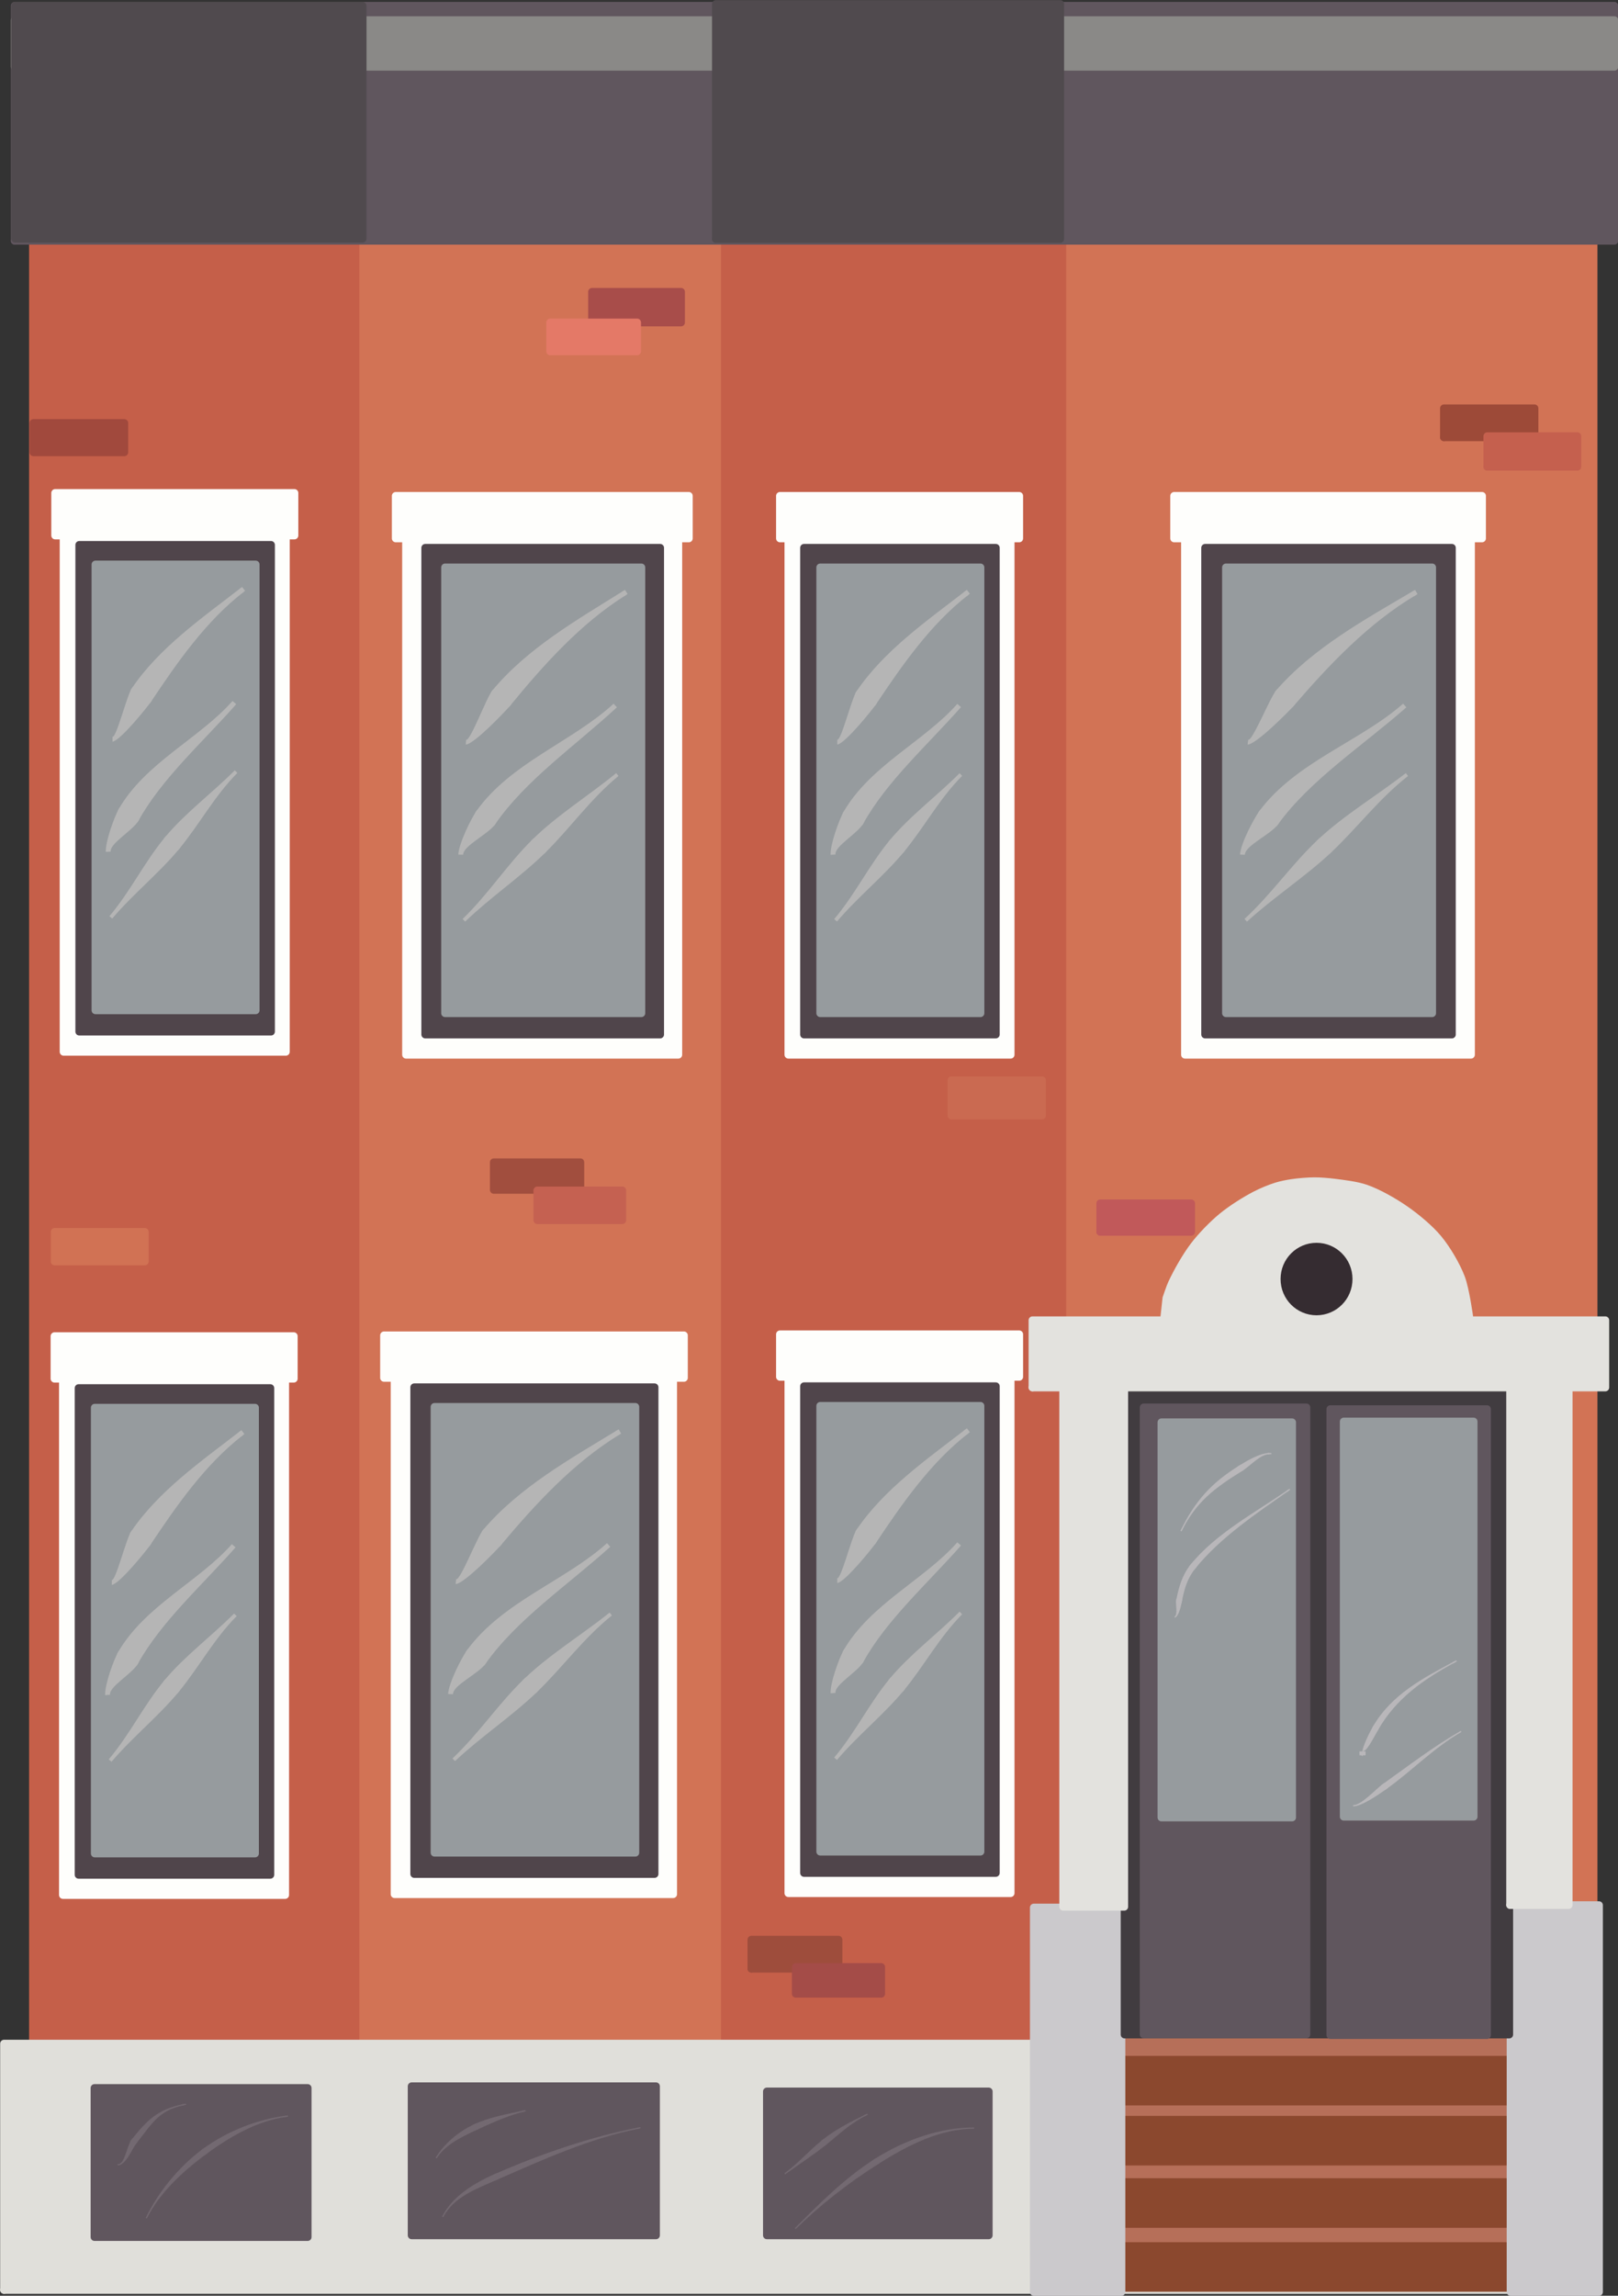 <?xml version="1.0" encoding="UTF-8"?><svg xmlns="http://www.w3.org/2000/svg" xmlns:xlink="http://www.w3.org/1999/xlink" height="592.0" preserveAspectRatio="xMidYMid meet" version="1.0" viewBox="433.3 72.3 417.3 592.0" width="417.3" zoomAndPan="magnify"><rect x="433.3" y="72.3" width="417.3" height="592.0" fill="#333333" stroke="none"/><g><g><path d="M 844.297 126.427 C 844.264 126.427 516.290 126.427 516.257 126.427 C 516.257 126.479 516.257 653.438 516.257 653.491 C 516.290 653.491 844.264 653.491 844.297 653.491 C 844.297 653.438 844.297 126.479 844.297 126.427 Z" fill="#d27355" fill-rule="evenodd" stroke="#d27355" stroke-linecap="round" stroke-linejoin="round" stroke-width="2"/></g><g><path d="M 707.280 130.427 C 707.272 130.427 620.279 130.427 620.270 130.427 C 620.270 130.479 620.270 651.439 620.270 651.491 C 620.279 651.491 707.272 651.491 707.280 651.491 C 707.280 651.439 707.280 130.479 707.280 130.427 Z" fill="#c55f49" fill-rule="evenodd" stroke="#c55f49" stroke-linecap="round" stroke-linejoin="round" stroke-width="2"/></g><g><path d="M 524.981 128.704 C 524.972 128.704 441.806 128.704 441.798 128.704 C 441.798 128.752 441.798 604.648 441.798 604.695 C 441.806 604.695 524.972 604.695 524.981 604.695 C 524.981 604.648 524.981 128.752 524.981 128.704 Z" fill="#c55f49" fill-rule="evenodd" stroke="#c55f49" stroke-linecap="round" stroke-linejoin="round" stroke-width="2"/></g><g><path d="M 844.962 599.290 C 844.921 599.290 434.380 599.290 434.339 599.290 C 434.339 599.297 434.339 662.800 434.339 662.806 C 434.380 662.806 844.921 662.806 844.962 662.806 C 844.962 662.800 844.962 599.297 844.962 599.290 Z" fill="#e0dfda" fill-rule="evenodd" stroke="#e0dfda" stroke-linecap="round" stroke-linejoin="round" stroke-width="2"/></g><g><path d="M 434.339 662.806 C 434.339 662.806 434.339 662.806 434.339 662.806 C 434.339 662.806 434.339 662.806 434.339 662.806 C 434.339 662.806 434.339 662.806 434.339 662.806 C 434.339 662.806 434.339 662.806 434.339 662.806 Z" fill="#e0dfda" fill-rule="evenodd" stroke="#e0dfda" stroke-linecap="round" stroke-linejoin="round" stroke-width="2"/></g><g><path d="M 512.651 610.728 C 512.646 610.728 457.681 610.728 457.676 610.728 C 457.676 610.731 457.676 649.162 457.676 649.166 C 457.681 649.166 512.646 649.166 512.651 649.166 C 512.651 649.162 512.651 610.731 512.651 610.728 Z" fill="#60565e" fill-rule="evenodd" stroke="#60565e" stroke-linecap="round" stroke-linejoin="round" stroke-width="2"/></g><g><path d="M 602.489 610.281 C 602.483 610.281 539.474 610.281 539.468 610.281 C 539.468 610.284 539.468 648.715 539.468 648.719 C 539.474 648.719 602.483 648.719 602.489 648.719 C 602.489 648.715 602.489 610.284 602.489 610.281 Z" fill="#60565e" fill-rule="evenodd" stroke="#60565e" stroke-linecap="round" stroke-linejoin="round" stroke-width="2"/></g><g><path d="M 688.304 611.621 C 688.298 611.621 631.099 611.621 631.094 611.621 C 631.094 611.625 631.094 648.715 631.094 648.719 C 631.099 648.719 688.298 648.719 688.304 648.719 C 688.304 648.715 688.304 611.625 688.304 611.621 Z" fill="#60565e" fill-rule="evenodd" stroke="#60565e" stroke-linecap="round" stroke-linejoin="round" stroke-width="2"/></g><g><path d="M 684.551 621.225 C 675.883 621.221 667.539 625.391 659.666 630.411 L 658.818 629.081 C 666.808 623.993 675.819 620.912 684.551 620.909 L 684.551 621.225 Z" fill="#736971"/></g><g><path d="M 659.666 630.411 C 651.790 635.427 644.235 641.398 638.522 647.111 L 638.299 646.888 C 644.018 641.169 650.833 634.173 658.818 629.081 L 659.666 630.411 Z" fill="#736971"/></g><path d="M 659.666 630.411 L 658.818 629.081" fill="none" stroke="#736971" stroke-linejoin="round"/><g><path d="M 656.667 617.841 C 652.564 619.846 649.542 622.824 646.313 625.408 L 645.327 624.177 C 648.585 621.569 652.402 619.575 656.528 617.557 L 656.667 617.841 Z" fill="#736971"/></g><path d="M 656.667 617.841 L 656.528 617.557" fill="none" stroke="#736971" stroke-linejoin="round"/><g><path d="M 646.313 625.408 C 642.988 628.069 639.416 630.371 635.809 632.982 L 635.624 632.726 C 639.220 630.124 641.974 626.861 645.327 624.177 L 646.313 625.408 Z" fill="#736971"/></g><path d="M 646.313 625.408 L 645.327 624.177" fill="none" stroke="#736971" stroke-linejoin="round"/><g><path d="M 598.026 621.222 C 585.553 623.654 573.133 629.279 561.520 634.372 L 560.887 632.927 C 572.525 627.823 585.463 623.352 597.966 620.912 L 598.026 621.222 Z" fill="#736971"/></g><path d="M 598.026 621.222 L 597.966 620.912" fill="none" stroke="#736971" stroke-linejoin="round"/><g><path d="M 561.520 634.372 C 556.297 636.663 550.180 638.878 547.619 644.039 L 547.336 643.898 C 549.963 638.648 555.639 635.229 560.887 632.927 L 561.520 634.372 Z" fill="#736971"/></g><path d="M 561.520 634.372 L 560.887 632.927" fill="none" stroke="#736971" stroke-linejoin="round"/><g><path d="M 568.395 616.842 C 564.782 617.680 560.402 619.587 556.270 621.513 L 555.604 620.083 C 559.853 618.108 564.702 617.375 568.323 616.535 L 568.395 616.842 Z" fill="#736971"/></g><path d="M 568.395 616.842 L 568.323 616.535" fill="none" stroke="#736971" stroke-linejoin="round"/><g><path d="M 556.270 621.513 C 552.069 623.466 547.960 625.502 545.929 628.894 L 545.659 628.732 C 547.734 625.282 551.290 622.094 555.604 620.083 L 556.270 621.513 Z" fill="#736971"/></g><path d="M 556.270 621.513 L 555.604 620.083" fill="none" stroke="#736971" stroke-linejoin="round"/><g><path d="M 507.083 618.192 C 500.067 619.075 492.953 623.010 486.551 627.724 L 485.617 626.453 C 492.155 621.649 499.977 618.772 507.044 617.879 L 507.083 618.192 Z" fill="#736971"/></g><path d="M 507.083 618.192 L 507.044 617.879" fill="none" stroke="#736971" stroke-linejoin="round"/><g><path d="M 486.551 627.724 C 480.128 632.442 474.239 638.072 471.169 644.375 L 470.885 644.236 C 473.979 637.893 479.067 631.276 485.616 626.453 L 486.551 627.724 Z" fill="#736971"/></g><path d="M 486.551 627.724 L 485.616 626.453" fill="none" stroke="#736971" stroke-linejoin="round"/><g><path d="M 480.824 615.159 C 474.075 616.464 472.432 620.079 468.435 625.056 L 467.205 624.068 C 471.170 619.132 473.931 616.183 480.764 614.850 L 480.824 615.159 Z" fill="#736971"/></g><path d="M 480.824 615.159 L 480.764 614.850" fill="none" stroke="#736971" stroke-linejoin="round"/><g><path d="M 468.435 625.056 C 467.516 626.134 465.699 630.845 463.597 630.653 L 463.638 630.341 C 465.438 630.668 466.033 625.595 467.205 624.068 L 468.435 625.056 Z" fill="#736971"/></g><path d="M 468.435 625.056 L 467.205 624.068" fill="none" stroke="#736971" stroke-linejoin="round"/><g><path d="M 825.297 648.786 C 825.287 648.786 720.943 648.786 720.933 648.786 C 720.933 648.787 720.933 662.270 720.933 662.271 C 720.943 662.271 825.287 662.271 825.297 662.271 C 825.297 662.270 825.297 648.787 825.297 648.786 Z" fill="#8b482e" fill-rule="evenodd" stroke="#8b482e" stroke-linecap="round" stroke-linejoin="round" stroke-width="2"/></g><g><path d="M 825.545 644.807 C 825.535 644.807 720.915 644.807 720.904 644.807 C 720.904 644.808 720.904 649.489 720.904 649.490 C 720.915 649.490 825.535 649.490 825.545 649.490 C 825.545 649.489 825.545 644.808 825.545 644.807 Z" fill="#b66f59" fill-rule="evenodd" stroke="#b66f59" stroke-linecap="round" stroke-linejoin="round" stroke-width="2"/></g><g><path d="M 825.297 632.295 C 825.287 632.295 720.943 632.295 720.933 632.295 C 720.933 632.297 720.933 645.779 720.933 645.781 C 720.943 645.781 825.287 645.781 825.297 645.781 C 825.297 645.779 825.297 632.297 825.297 632.295 Z" fill="#8b482e" fill-rule="evenodd" stroke="#8b482e" stroke-linecap="round" stroke-linejoin="round" stroke-width="2"/></g><g><path d="M 825.545 628.317 C 825.535 628.317 720.915 628.317 720.904 628.317 C 720.904 628.318 720.904 632.999 720.904 633.000 C 720.915 633.000 825.535 633.000 825.545 633.000 C 825.545 632.999 825.545 628.318 825.545 628.317 Z" fill="#b66f59" fill-rule="evenodd" stroke="#b66f59" stroke-linecap="round" stroke-linejoin="round" stroke-width="2"/></g><g><path d="M 825.500 616.213 C 825.490 616.213 721.146 616.213 721.136 616.213 C 721.136 616.214 721.136 629.697 721.136 629.698 C 721.146 629.698 825.490 629.698 825.500 629.698 C 825.500 629.697 825.500 616.214 825.500 616.213 Z" fill="#8b482e" fill-rule="evenodd" stroke="#8b482e" stroke-linecap="round" stroke-linejoin="round" stroke-width="2"/></g><g><path d="M 825.748 612.235 C 825.738 612.235 721.118 612.235 721.107 612.235 C 721.107 612.235 721.107 616.917 721.107 616.917 C 721.118 616.917 825.738 616.917 825.748 616.917 C 825.748 616.917 825.748 612.235 825.748 612.235 Z" fill="#b66f59" fill-rule="evenodd" stroke="#b66f59" stroke-linecap="round" stroke-linejoin="round" stroke-width="2"/></g><g><path d="M 825.297 600.740 C 825.287 600.740 720.943 600.740 720.933 600.740 C 720.933 600.742 720.933 614.224 720.933 614.225 C 720.943 614.225 825.287 614.225 825.297 614.225 C 825.297 614.224 825.297 600.742 825.297 600.740 Z" fill="#8b482e" fill-rule="evenodd" stroke="#8b482e" stroke-linecap="round" stroke-linejoin="round" stroke-width="2"/></g><g><path d="M 825.545 596.762 C 825.535 596.762 720.915 596.762 720.904 596.762 C 720.904 596.762 720.904 601.444 720.904 601.444 C 720.915 601.444 825.535 601.444 825.545 601.444 C 825.545 601.444 825.545 596.762 825.545 596.762 Z" fill="#b66f59" fill-rule="evenodd" stroke="#b66f59" stroke-linecap="round" stroke-linejoin="round" stroke-width="2"/></g><g><path d="M 845.700 563.579 C 845.698 563.579 822.901 563.579 822.898 563.579 C 822.898 563.589 822.898 663.323 822.898 663.333 C 822.901 663.333 845.698 663.333 845.700 663.333 C 845.700 663.323 845.700 563.589 845.700 563.579 Z" fill="#cbc9cc" fill-rule="evenodd" stroke="#cbc9cc" stroke-linecap="round" stroke-linejoin="round" stroke-width="2"/></g><g><path d="M 722.533 564.189 C 722.531 564.189 699.938 564.189 699.935 564.189 C 699.935 564.199 699.935 663.323 699.935 663.333 C 699.938 663.333 722.531 663.333 722.533 663.333 C 722.533 663.323 722.533 564.199 722.533 564.189 Z" fill="#cbc9cc" fill-rule="evenodd" stroke="#cbc9cc" stroke-linecap="round" stroke-linejoin="round" stroke-width="2"/></g><g><path d="M 822.547 428.527 C 822.537 428.527 723.356 428.527 723.346 428.527 C 723.346 428.543 723.346 596.928 723.346 596.945 C 723.356 596.945 822.537 596.945 822.547 596.945 C 822.547 596.928 822.547 428.543 822.547 428.527 Z" fill="#413c40" fill-rule="evenodd" stroke="#413c40" stroke-linecap="round" stroke-linejoin="round" stroke-width="2"/></g><g><path d="M 770.235 435.225 C 770.231 435.225 728.270 435.225 728.266 435.225 C 728.266 435.241 728.266 596.895 728.266 596.911 C 728.270 596.911 770.231 596.911 770.235 596.911 C 770.235 596.895 770.235 435.241 770.235 435.225 Z" fill="#60565e" fill-rule="evenodd" stroke="#60565e" stroke-linecap="round" stroke-linejoin="round" stroke-width="2"/></g><g><path d="M 816.819 435.674 C 816.814 435.674 776.416 435.674 776.412 435.674 C 776.412 435.690 776.412 597.066 776.412 597.082 C 776.416 597.082 816.814 597.082 816.819 597.082 C 816.819 597.066 816.819 435.690 816.819 435.674 Z" fill="#60565e" fill-rule="evenodd" stroke="#60565e" stroke-linecap="round" stroke-linejoin="round" stroke-width="2"/></g><g><path d="M 766.547 439.070 C 766.544 439.070 732.852 439.070 732.848 439.070 C 732.848 439.080 732.848 540.963 732.848 540.973 C 732.852 540.973 766.544 540.973 766.547 540.973 C 766.547 540.963 766.547 439.080 766.547 439.070 Z" fill="#969b9e" fill-rule="evenodd" stroke="#969b9e" stroke-linecap="round" stroke-linejoin="round" stroke-width="2"/></g><g><path d="M 813.362 438.868 C 813.359 438.868 779.869 438.868 779.865 438.868 C 779.865 438.878 779.865 540.761 779.865 540.772 C 779.869 540.772 813.359 540.772 813.362 540.772 C 813.362 540.761 813.362 438.878 813.362 438.868 Z" fill="#969b9e" fill-rule="evenodd" stroke="#969b9e" stroke-linecap="round" stroke-linejoin="round" stroke-width="2"/></g><g><path d="M 810.212 518.913 C 803.141 522.956 797.510 528.911 790.846 533.649 L 789.932 532.363 C 796.522 527.681 802.956 522.701 810.055 518.639 L 810.212 518.913 Z" fill="#b9b7ba"/></g><g><path d="M 790.846 533.649 C 789.100 534.887 784.601 538.083 782.287 538.104 L 782.287 537.789 C 784.443 537.810 788.084 533.680 789.932 532.363 L 790.846 533.649 Z" fill="#b9b7ba"/></g><path d="M 790.846 533.649 L 789.932 532.363" fill="none" stroke="#b9b7ba" stroke-linejoin="round"/><g><path d="M 808.594 500.956 C 800.389 505.360 793.378 510.303 788.768 518.311 L 787.402 517.521 C 792.242 509.209 800.233 505.086 808.445 500.678 L 808.594 500.956 Z" fill="#b9b7ba"/></g><path d="M 808.594 500.956 L 808.445 500.678" fill="none" stroke="#b9b7ba" stroke-linejoin="round"/><g><path d="M 788.768 518.311 C 787.657 520.226 785.415 524.775 784.708 523.637 L 784.708 525.215 C 784.000 524.077 786.257 519.500 787.402 517.521 L 788.768 518.311 Z" fill="#b9b7ba"/></g><path d="M 788.768 518.311 L 787.402 517.521" fill="none" stroke="#b9b7ba" stroke-linejoin="round"/><g><path d="M 785.497 524.426 C 785.497 524.426 785.497 524.427 784.708 523.638 L 784.708 525.216 C 783.919 524.427 783.919 524.426 783.919 524.426 L 785.497 524.426 Z" fill="#b9b7ba"/></g><path d="M 785.497 524.426 L 783.919 524.426" fill="none" stroke="#b9b7ba" stroke-linejoin="round"/><g><path d="M 765.628 456.755 C 757.277 462.582 747.934 468.876 741.574 476.777 L 740.346 475.786 C 746.911 467.675 757.107 462.317 765.448 456.496 L 765.628 456.755 Z" fill="#b9b7ba"/></g><path d="M 765.628 456.755 L 765.448 456.496" fill="none" stroke="#b9b7ba" stroke-linejoin="round"/><g><path d="M 741.574 476.777 C 739.535 479.279 738.742 482.037 738.123 485.257 L 736.659 484.975 C 737.290 481.699 738.139 478.543 740.346 475.786 L 741.574 476.777 Z" fill="#b9b7ba"/></g><path d="M 741.574 476.777 L 740.346 475.786" fill="none" stroke="#b9b7ba" stroke-linejoin="round"/><g><path d="M 738.123 485.257 C 737.931 486.199 737.457 488.846 736.349 489.456 L 736.208 489.174 C 737.154 488.758 736.441 486.164 736.659 484.975 L 738.123 485.257 Z" fill="#b9b7ba"/></g><path d="M 738.123 485.257 L 736.659 484.975" fill="none" stroke="#b9b7ba" stroke-linejoin="round"/><g><path d="M 760.695 447.299 C 758.334 447.284 755.797 450.286 753.766 451.550 L 752.934 450.210 C 754.842 449.030 758.201 446.998 760.695 446.983 L 760.695 447.299 Z" fill="#b9b7ba"/></g><path d="M 760.695 447.299 L 760.695 446.983" fill="none" stroke="#b9b7ba" stroke-linejoin="round"/><g><path d="M 753.766 451.550 C 746.545 456.028 741.788 459.557 738.035 467.188 L 737.751 467.049 C 741.529 459.377 745.611 454.757 752.934 450.210 L 753.766 451.550 Z" fill="#b9b7ba"/></g><path d="M 753.766 451.550 L 752.934 450.210" fill="none" stroke="#b9b7ba" stroke-linejoin="round"/><g><path d="M 837.874 428.553 C 837.873 428.553 822.782 428.553 822.780 428.553 C 822.780 428.566 822.780 563.529 822.780 563.542 C 822.782 563.542 837.873 563.542 837.874 563.542 C 837.874 563.529 837.874 428.566 837.874 428.553 Z" fill="#e3e2de" fill-rule="evenodd" stroke="#e3e2de" stroke-linecap="round" stroke-linejoin="round" stroke-width="2"/></g><g><path d="M 822.780 563.542 C 822.780 563.542 822.780 563.542 822.780 563.542 C 822.780 563.542 822.780 563.542 822.780 563.542 C 822.780 563.542 822.780 563.542 822.780 563.542 C 822.780 563.542 822.780 563.542 822.780 563.542 Z" fill="#e3e2de" fill-rule="evenodd" stroke="#e3e2de" stroke-linecap="round" stroke-linejoin="round" stroke-width="2"/></g><g><path d="M 723.252 428.812 C 723.251 428.812 707.512 428.812 707.511 428.812 C 707.511 428.826 707.511 563.984 707.511 563.997 C 707.512 563.997 723.251 563.997 723.252 563.997 C 723.252 563.984 723.252 428.826 723.252 428.812 Z" fill="#e3e2de" fill-rule="evenodd" stroke="#e3e2de" stroke-linecap="round" stroke-linejoin="round" stroke-width="2"/></g><g><path d="M 847.327 412.755 C 847.312 412.755 699.603 412.755 699.588 412.755 C 699.588 412.757 699.588 430.085 699.588 430.086 C 699.603 430.086 847.312 430.086 847.327 430.086 C 847.327 430.085 847.327 412.757 847.327 412.755 Z" fill="#e3e2de" fill-rule="evenodd" stroke="#e3e2de" stroke-linecap="round" stroke-linejoin="round" stroke-width="2"/></g><g><path d="M 699.588 430.086 C 699.588 430.086 699.588 430.086 699.588 430.086 C 699.588 430.086 699.588 430.086 699.588 430.086 C 699.588 430.086 699.588 430.086 699.588 430.086 C 699.588 430.086 699.588 430.086 699.588 430.086 Z" fill="#e3e2de" fill-rule="evenodd" stroke="#e3e2de" stroke-linecap="round" stroke-linejoin="round" stroke-width="2"/></g><g><path d="M 733.542 412.404 C 757.169 412.378 788.672 412.344 812.299 412.318 C 812.299 412.317 811.288 404.813 810.139 401.805 C 808.888 398.531 806.464 394.428 804.234 391.724 C 802.073 389.103 798.528 386.175 795.738 384.236 C 792.881 382.251 788.802 379.900 785.513 378.764 C 783.222 377.972 779.975 377.583 777.570 377.278 C 776.013 377.081 773.923 376.898 772.354 376.901 C 770.587 376.905 768.229 377.103 766.481 377.361 C 765.308 377.535 763.750 377.840 762.616 378.188 C 760.887 378.717 758.648 379.651 757.044 380.485 C 754.313 381.905 750.822 384.128 748.449 386.087 C 746.066 388.053 743.167 391.036 741.293 393.492 C 739.234 396.191 736.974 400.158 735.543 403.236 C 735.026 404.348 734.551 405.920 734.126 407.070 C 734.126 407.070 733.542 412.404 733.542 412.404 Z" fill="#e3e2de" fill-rule="evenodd"/></g><path d="M 812.299 412.318 C 812.299 412.318 812.299 412.318 812.299 412.318 C 788.672 412.344 757.169 412.378 733.542 412.404 C 733.542 412.404 734.126 407.070 734.126 407.070 C 734.126 407.070 734.126 407.070 734.126 407.070 C 734.551 405.920 735.026 404.348 735.543 403.236 C 736.974 400.158 739.234 396.191 741.293 393.492 C 743.167 391.036 746.066 388.053 748.449 386.087 C 750.822 384.128 754.313 381.905 757.044 380.485 C 758.648 379.651 760.887 378.717 762.616 378.188 C 763.750 377.840 765.308 377.535 766.481 377.361 C 768.229 377.103 770.587 376.905 772.354 376.901 C 773.923 376.898 776.013 377.081 777.570 377.278 C 779.975 377.583 783.222 377.972 785.513 378.764 C 788.802 379.900 792.881 382.251 795.738 384.236 C 798.528 386.175 802.073 389.103 804.234 391.724 C 806.464 394.428 808.888 398.531 810.139 401.805 C 811.288 404.813 812.299 412.317 812.299 412.318" fill="none" stroke="#e3e2de" stroke-linecap="round" stroke-linejoin="round" stroke-width="2"/><g><path d="M 772.847 393.783 C 768.286 393.783 764.573 397.489 764.573 402.125 C 764.573 406.761 768.286 410.467 772.847 410.467 C 777.408 410.467 781.121 406.761 781.121 402.125 C 781.122 397.489 777.409 393.783 772.847 393.783 Z" fill="#352c31" fill-rule="evenodd" stroke="#352c31" stroke-linecap="round" stroke-linejoin="round" stroke-width="2"/></g><g><path d="M 693.953 416.548 C 693.947 416.548 636.637 416.548 636.631 416.548 C 636.631 416.563 636.631 560.470 636.631 560.484 C 636.637 560.484 693.947 560.484 693.953 560.484 C 693.953 560.470 693.953 416.563 693.953 416.548 Z" fill="#fefefc" fill-rule="evenodd" stroke="#fefefc" stroke-linecap="round" stroke-linejoin="round" stroke-width="2"/></g><g><path d="M 696.168 416.378 C 696.161 416.378 634.465 416.378 634.459 416.378 C 634.459 416.379 634.459 427.344 634.459 427.345 C 634.465 427.345 696.161 427.345 696.168 427.345 C 696.168 427.344 696.168 416.379 696.168 416.378 Z" fill="#fefefc" fill-rule="evenodd" stroke="#fefefc" stroke-linecap="round" stroke-linejoin="round" stroke-width="2"/></g><g><path d="M 690.128 429.768 C 690.123 429.768 640.677 429.768 640.672 429.768 C 640.672 429.781 640.672 555.265 640.672 555.277 C 640.677 555.277 690.123 555.277 690.128 555.277 C 690.128 555.265 690.128 429.781 690.128 429.768 Z" fill="#50454b" fill-rule="evenodd" stroke="#50454b" stroke-linecap="round" stroke-linejoin="round" stroke-width="2"/></g><g><path d="M 686.172 434.824 C 686.168 434.824 644.852 434.824 644.848 434.824 C 644.848 434.835 644.848 549.771 644.848 549.782 C 644.852 549.782 686.168 549.782 686.172 549.782 C 686.172 549.771 686.172 434.835 686.172 434.824 Z" fill="#969b9e" fill-rule="evenodd" stroke="#969b9e" stroke-linecap="round" stroke-linejoin="round" stroke-width="2"/></g><g><path d="M 681.149 470.850 C 672.501 480.640 661.959 490.037 655.963 500.851 L 650.816 497.944 C 657.720 485.916 671.689 479.674 680.203 470.015 L 681.149 470.850 Z" fill="#b5b5b5"/></g><g><path d="M 655.963 500.851 C 654.436 503.493 648.530 506.712 648.775 508.856 L 647.516 508.941 C 647.423 506.106 649.756 499.881 650.816 497.944 L 655.963 500.851 Z" fill="#b5b5b5"/></g><path d="M 655.963 500.851 L 650.816 497.944" fill="none" stroke="#b5b5b5" stroke-linejoin="round"/><g><path d="M 683.041 441.917 C 673.277 449.490 665.914 460.121 659.176 470.209 L 654.161 466.850 C 661.269 456.267 672.443 448.543 682.268 440.920 L 683.041 441.917 Z" fill="#b5b5b5"/></g><path d="M 683.041 441.917 L 682.268 440.920" fill="none" stroke="#b5b5b5" stroke-linejoin="round"/><g><path d="M 659.176 470.209 C 658.291 471.497 651.290 480.229 649.244 480.515 L 649.244 479.253 C 650.232 479.540 652.936 468.712 654.161 466.850 L 659.176 470.209 Z" fill="#b5b5b5"/></g><path d="M 659.176 470.209 L 654.161 466.850" fill="none" stroke="#b5b5b5" stroke-linejoin="round"/><g><path d="M 681.452 488.571 C 675.529 494.513 671.615 501.930 666.402 508.210 L 662.760 505.187 C 668.005 498.870 674.835 493.869 680.781 487.903 L 681.452 488.571 Z" fill="#b5b5b5"/></g><g><path d="M 666.402 508.210 C 661.163 514.521 654.582 519.748 649.165 526.130 L 648.444 525.517 C 653.851 519.147 657.491 511.535 662.760 505.187 L 666.402 508.210 Z" fill="#b5b5b5"/></g><path d="M 666.402 508.210 L 662.760 505.187" fill="none" stroke="#b5b5b5" stroke-linejoin="round"/><g><path d="M 606.914 416.815 C 606.906 416.815 535.077 416.815 535.070 416.815 C 535.070 416.830 535.070 560.736 535.070 560.751 C 535.077 560.751 606.906 560.751 606.914 560.751 C 606.914 560.736 606.914 416.830 606.914 416.815 Z" fill="#fefefc" fill-rule="evenodd" stroke="#fefefc" stroke-linecap="round" stroke-linejoin="round" stroke-width="2"/></g><g><path d="M 609.689 416.644 C 609.682 416.644 532.356 416.644 532.348 416.644 C 532.348 416.645 532.348 427.611 532.348 427.612 C 532.356 427.612 609.682 427.612 609.689 427.612 C 609.689 427.611 609.689 416.645 609.689 416.644 Z" fill="#fefefc" fill-rule="evenodd" stroke="#fefefc" stroke-linecap="round" stroke-linejoin="round" stroke-width="2"/></g><g><path d="M 602.119 430.035 C 602.113 430.035 540.140 430.035 540.134 430.035 C 540.134 430.048 540.134 555.531 540.134 555.544 C 540.140 555.544 602.113 555.544 602.119 555.544 C 602.119 555.531 602.119 430.048 602.119 430.035 Z" fill="#50454b" fill-rule="evenodd" stroke="#50454b" stroke-linecap="round" stroke-linejoin="round" stroke-width="2"/></g><g><path d="M 597.161 435.091 C 597.156 435.091 545.373 435.091 545.368 435.091 C 545.368 435.102 545.368 550.037 545.368 550.049 C 545.373 550.049 597.156 550.049 597.161 550.049 C 597.161 550.037 597.161 435.102 597.161 435.091 Z" fill="#969b9e" fill-rule="evenodd" stroke="#969b9e" stroke-linecap="round" stroke-linejoin="round" stroke-width="2"/></g><g><path d="M 590.696 471.167 C 579.788 481.024 566.527 489.924 558.480 501.381 L 553.667 497.947 C 562.778 485.353 579.092 479.971 589.850 470.231 L 590.696 471.167 Z" fill="#b5b5b5"/></g><g><path d="M 558.480 501.381 C 556.594 503.976 550.110 506.866 550.131 509.186 L 548.870 509.144 C 549.069 506.153 552.302 499.910 553.667 497.947 L 558.480 501.381 Z" fill="#b5b5b5"/></g><path d="M 558.480 501.381 L 553.667 497.947" fill="none" stroke="#b5b5b5" stroke-linejoin="round"/><g><path d="M 593.081 442.224 C 581.169 449.484 571.313 460.231 562.492 470.739 L 557.874 466.853 C 567.130 455.880 580.448 448.448 592.424 441.146 L 593.081 442.224 Z" fill="#b5b5b5"/></g><path d="M 593.081 442.224 L 592.424 441.146" fill="none" stroke="#b5b5b5" stroke-linejoin="round"/><g><path d="M 562.492 470.739 C 561.375 472.037 553.000 480.726 550.811 480.778 L 550.946 479.523 C 552.022 479.928 556.350 468.694 557.874 466.853 L 562.492 470.739 Z" fill="#b5b5b5"/></g><path d="M 562.492 470.739 L 557.874 466.853" fill="none" stroke="#b5b5b5" stroke-linejoin="round"/><g><path d="M 591.120 488.873 C 583.780 494.741 578.332 502.336 571.740 508.671 L 568.461 505.259 C 575.089 498.889 583.163 494.022 590.529 488.133 L 591.120 488.873 Z" fill="#b5b5b5"/></g><g><path d="M 571.740 508.671 C 565.177 514.978 557.417 520.073 550.652 526.435 L 550.003 525.746 C 556.758 519.394 561.862 511.600 568.461 505.259 L 571.740 508.671 Z" fill="#b5b5b5"/></g><path d="M 571.740 508.671 L 568.461 505.259" fill="none" stroke="#b5b5b5" stroke-linejoin="round"/><g><path d="M 506.850 417.024 C 506.844 417.024 449.534 417.024 449.528 417.024 C 449.528 417.039 449.528 560.946 449.528 560.960 C 449.534 560.960 506.844 560.960 506.850 560.960 C 506.850 560.946 506.850 417.039 506.850 417.024 Z" fill="#fefefc" fill-rule="evenodd" stroke="#fefefc" stroke-linecap="round" stroke-linejoin="round" stroke-width="2"/></g><g><path d="M 509.065 416.853 C 509.058 416.853 447.362 416.853 447.356 416.853 C 447.356 416.854 447.356 427.820 447.356 427.821 C 447.362 427.821 509.058 427.821 509.065 427.821 C 509.065 427.820 509.065 416.854 509.065 416.853 Z" fill="#fefefc" fill-rule="evenodd" stroke="#fefefc" stroke-linecap="round" stroke-linejoin="round" stroke-width="2"/></g><g><path d="M 503.025 430.244 C 503.020 430.244 453.574 430.244 453.569 430.244 C 453.569 430.257 453.569 555.741 453.569 555.753 C 453.574 555.753 503.020 555.753 503.025 555.753 C 503.025 555.741 503.025 430.257 503.025 430.244 Z" fill="#50454b" fill-rule="evenodd" stroke="#50454b" stroke-linecap="round" stroke-linejoin="round" stroke-width="2"/></g><g><path d="M 499.069 435.300 C 499.065 435.300 457.749 435.300 457.745 435.300 C 457.745 435.311 457.745 550.247 457.745 550.258 C 457.749 550.258 499.065 550.258 499.069 550.258 C 499.069 550.247 499.069 435.311 499.069 435.300 Z" fill="#969b9e" fill-rule="evenodd" stroke="#969b9e" stroke-linecap="round" stroke-linejoin="round" stroke-width="2"/></g><g><path d="M 494.046 471.326 C 485.398 481.116 474.856 490.513 468.860 501.327 L 463.713 498.419 C 470.617 486.392 484.585 480.150 493.100 470.491 L 494.046 471.326 Z" fill="#b5b5b5"/></g><g><path d="M 468.860 501.327 C 467.333 503.969 461.427 507.188 461.672 509.332 L 460.413 509.417 C 460.320 506.581 462.653 500.357 463.713 498.419 L 468.860 501.327 Z" fill="#b5b5b5"/></g><path d="M 468.860 501.327 L 463.713 498.419" fill="none" stroke="#b5b5b5" stroke-linejoin="round"/><g><path d="M 495.938 442.393 C 486.174 449.966 478.810 460.597 472.073 470.685 L 467.058 467.326 C 474.166 456.743 485.340 449.019 495.165 441.396 L 495.938 442.393 Z" fill="#b5b5b5"/></g><path d="M 495.938 442.393 L 495.165 441.396" fill="none" stroke="#b5b5b5" stroke-linejoin="round"/><g><path d="M 472.073 470.685 C 471.188 471.973 464.187 480.704 462.141 480.991 L 462.141 479.729 C 463.129 480.016 465.833 469.188 467.058 467.326 L 472.073 470.685 Z" fill="#b5b5b5"/></g><path d="M 472.073 470.685 L 467.058 467.326" fill="none" stroke="#b5b5b5" stroke-linejoin="round"/><g><path d="M 494.348 489.047 C 488.425 494.989 484.512 502.405 479.299 508.686 L 475.657 505.663 C 480.902 499.346 487.732 494.345 493.678 488.379 L 494.348 489.047 Z" fill="#b5b5b5"/></g><g><path d="M 479.299 508.686 C 474.060 514.996 467.479 520.224 462.062 526.606 L 461.341 525.993 C 466.748 519.623 470.388 512.011 475.657 505.663 L 479.299 508.686 Z" fill="#b5b5b5"/></g><path d="M 479.299 508.686 L 475.657 505.663" fill="none" stroke="#b5b5b5" stroke-linejoin="round"/><g><path d="M 693.953 200.342 C 693.947 200.342 636.637 200.342 636.631 200.342 C 636.631 200.356 636.631 344.264 636.631 344.278 C 636.637 344.278 693.947 344.278 693.953 344.278 C 693.953 344.264 693.953 200.356 693.953 200.342 Z" fill="#fefefc" fill-rule="evenodd" stroke="#fefefc" stroke-linecap="round" stroke-linejoin="round" stroke-width="2"/></g><g><path d="M 696.168 200.171 C 696.161 200.171 634.465 200.171 634.459 200.171 C 634.459 200.172 634.459 211.137 634.459 211.139 C 634.465 211.139 696.161 211.139 696.168 211.139 C 696.168 211.137 696.168 200.172 696.168 200.171 Z" fill="#fefefc" fill-rule="evenodd" stroke="#fefefc" stroke-linecap="round" stroke-linejoin="round" stroke-width="2"/></g><g><path d="M 690.128 213.562 C 690.123 213.562 640.677 213.562 640.672 213.562 C 640.672 213.575 640.672 339.058 640.672 339.071 C 640.677 339.071 690.123 339.071 690.128 339.071 C 690.128 339.058 690.128 213.575 690.128 213.562 Z" fill="#50454b" fill-rule="evenodd" stroke="#50454b" stroke-linecap="round" stroke-linejoin="round" stroke-width="2"/></g><g><path d="M 686.172 218.618 C 686.168 218.618 644.852 218.618 644.848 218.618 C 644.848 218.629 644.848 333.564 644.848 333.576 C 644.852 333.576 686.168 333.576 686.172 333.576 C 686.172 333.564 686.172 218.629 686.172 218.618 Z" fill="#969b9e" fill-rule="evenodd" stroke="#969b9e" stroke-linecap="round" stroke-linejoin="round" stroke-width="2"/></g><g><path d="M 681.149 254.644 C 672.501 264.433 661.959 273.831 655.963 284.644 L 650.816 281.737 C 657.720 269.710 671.689 263.468 680.203 253.809 L 681.149 254.644 Z" fill="#b5b5b5"/></g><g><path d="M 655.963 284.644 C 654.436 287.287 648.530 290.506 648.775 292.649 L 647.516 292.735 C 647.423 289.899 649.756 283.674 650.816 281.737 L 655.963 284.644 Z" fill="#b5b5b5"/></g><path d="M 655.963 284.644 L 650.816 281.737" fill="none" stroke="#b5b5b5" stroke-linejoin="round"/><g><path d="M 683.041 225.711 C 673.277 233.284 665.914 243.915 659.176 254.003 L 654.161 250.644 C 661.269 240.061 672.443 232.337 682.268 224.713 L 683.041 225.711 Z" fill="#b5b5b5"/></g><path d="M 683.041 225.711 L 682.268 224.713" fill="none" stroke="#b5b5b5" stroke-linejoin="round"/><g><path d="M 659.176 254.003 C 658.291 255.291 651.290 264.022 649.244 264.309 L 649.244 263.047 C 650.232 263.334 652.936 252.505 654.161 250.644 L 659.176 254.003 Z" fill="#b5b5b5"/></g><path d="M 659.176 254.003 L 654.161 250.644" fill="none" stroke="#b5b5b5" stroke-linejoin="round"/><g><path d="M 681.452 272.364 C 675.529 278.307 671.615 285.723 666.402 292.004 L 662.760 288.981 C 668.005 282.663 674.835 277.662 680.781 271.696 L 681.452 272.364 Z" fill="#b5b5b5"/></g><g><path d="M 666.402 292.004 C 661.163 298.314 654.582 303.542 649.165 309.924 L 648.444 309.311 C 653.851 302.941 657.491 295.329 662.760 288.981 L 666.402 292.004 Z" fill="#b5b5b5"/></g><path d="M 666.402 292.004 L 662.760 288.981" fill="none" stroke="#b5b5b5" stroke-linejoin="round"/><g><path d="M 507.024 199.591 C 507.018 199.591 449.708 199.591 449.702 199.591 C 449.702 199.606 449.702 343.513 449.702 343.527 C 449.708 343.527 507.018 343.527 507.024 343.527 C 507.024 343.513 507.024 199.606 507.024 199.591 Z" fill="#fefefc" fill-rule="evenodd" stroke="#fefefc" stroke-linecap="round" stroke-linejoin="round" stroke-width="2"/></g><g><path d="M 509.239 199.420 C 509.233 199.420 447.537 199.420 447.530 199.420 C 447.530 199.422 447.530 210.387 447.530 210.388 C 447.537 210.388 509.233 210.388 509.239 210.388 C 509.239 210.387 509.239 199.422 509.239 199.420 Z" fill="#fefefc" fill-rule="evenodd" stroke="#fefefc" stroke-linecap="round" stroke-linejoin="round" stroke-width="2"/></g><g><path d="M 503.199 212.811 C 503.194 212.811 453.748 212.811 453.743 212.811 C 453.743 212.824 453.743 338.308 453.743 338.320 C 453.748 338.320 503.194 338.320 503.199 338.320 C 503.199 338.308 503.199 212.824 503.199 212.811 Z" fill="#50454b" fill-rule="evenodd" stroke="#50454b" stroke-linecap="round" stroke-linejoin="round" stroke-width="2"/></g><g><path d="M 499.243 217.867 C 499.239 217.867 457.923 217.867 457.919 217.867 C 457.919 217.878 457.919 332.814 457.919 332.825 C 457.923 332.825 499.239 332.825 499.243 332.825 C 499.243 332.814 499.243 217.878 499.243 217.867 Z" fill="#969b9e" fill-rule="evenodd" stroke="#969b9e" stroke-linecap="round" stroke-linejoin="round" stroke-width="2"/></g><g><path d="M 494.221 253.893 C 485.573 263.683 475.030 273.080 469.035 283.894 L 463.887 280.987 C 470.791 268.959 484.760 262.717 493.274 253.058 L 494.221 253.893 Z" fill="#b5b5b5"/></g><g><path d="M 469.035 283.894 C 467.507 286.536 461.601 289.755 461.846 291.899 L 460.587 291.984 C 460.495 289.148 462.828 282.924 463.887 280.987 L 469.035 283.894 Z" fill="#b5b5b5"/></g><path d="M 469.035 283.894 L 463.887 280.987" fill="none" stroke="#b5b5b5" stroke-linejoin="round"/><g><path d="M 496.113 224.960 C 486.348 232.533 478.985 243.164 472.247 253.252 L 467.232 249.893 C 474.340 239.310 485.515 231.586 495.339 223.963 L 496.113 224.960 Z" fill="#b5b5b5"/></g><path d="M 496.113 224.960 L 495.339 223.963" fill="none" stroke="#b5b5b5" stroke-linejoin="round"/><g><path d="M 472.247 253.252 C 471.362 254.540 464.361 263.272 462.315 263.558 L 462.315 262.296 C 463.304 262.583 466.007 251.755 467.232 249.893 L 472.247 253.252 Z" fill="#b5b5b5"/></g><path d="M 472.247 253.252 L 467.232 249.893" fill="none" stroke="#b5b5b5" stroke-linejoin="round"/><g><path d="M 494.523 271.614 C 488.600 277.556 484.686 284.973 479.473 291.253 L 475.832 288.230 C 481.076 281.913 487.907 276.912 493.852 270.946 L 494.523 271.614 Z" fill="#b5b5b5"/></g><g><path d="M 479.473 291.253 C 474.235 297.563 467.653 302.791 462.237 309.173 L 461.515 308.560 C 466.922 302.190 470.562 294.578 475.832 288.230 L 479.473 291.253 Z" fill="#b5b5b5"/></g><path d="M 479.473 291.253 L 475.832 288.230" fill="none" stroke="#b5b5b5" stroke-linejoin="round"/><g><path d="M 812.682 200.342 C 812.674 200.342 738.928 200.342 738.920 200.342 C 738.920 200.356 738.920 344.264 738.920 344.278 C 738.928 344.278 812.674 344.278 812.682 344.278 C 812.682 344.264 812.682 200.356 812.682 200.342 Z" fill="#fefefc" fill-rule="evenodd" stroke="#fefefc" stroke-linecap="round" stroke-linejoin="round" stroke-width="2"/></g><g><path d="M 815.532 200.171 C 815.524 200.171 736.133 200.171 736.125 200.171 C 736.125 200.172 736.125 211.137 736.125 211.139 C 736.133 211.139 815.524 211.139 815.532 211.139 C 815.532 211.137 815.532 200.172 815.532 200.171 Z" fill="#fefefc" fill-rule="evenodd" stroke="#fefefc" stroke-linecap="round" stroke-linejoin="round" stroke-width="2"/></g><g><path d="M 807.760 213.562 C 807.753 213.562 744.126 213.562 744.120 213.562 C 744.120 213.575 744.120 339.058 744.120 339.071 C 744.126 339.071 807.753 339.071 807.760 339.071 C 807.760 339.058 807.760 213.575 807.760 213.562 Z" fill="#50454b" fill-rule="evenodd" stroke="#50454b" stroke-linecap="round" stroke-linejoin="round" stroke-width="2"/></g><g><path d="M 802.669 218.618 C 802.664 218.618 749.499 218.618 749.494 218.618 C 749.494 218.629 749.494 333.564 749.494 333.576 C 749.499 333.576 802.664 333.576 802.669 333.576 C 802.669 333.564 802.669 218.629 802.669 218.618 Z" fill="#969b9e" fill-rule="evenodd" stroke="#969b9e" stroke-linecap="round" stroke-linejoin="round" stroke-width="2"/></g><g><path d="M 796.015 254.700 C 784.808 264.565 771.195 273.397 762.869 284.938 L 758.100 281.444 C 767.505 268.778 784.126 263.503 795.180 253.753 L 796.015 254.700 Z" fill="#b5b5b5"/></g><g><path d="M 762.869 284.938 C 760.937 287.528 754.375 290.378 754.367 292.721 L 753.107 292.663 C 753.343 289.652 756.695 283.410 758.100 281.444 L 762.869 284.938 Z" fill="#b5b5b5"/></g><path d="M 762.869 284.938 L 758.100 281.444" fill="none" stroke="#b5b5b5" stroke-linejoin="round"/><g><path d="M 798.465 225.755 C 786.269 232.973 776.089 243.734 766.988 254.296 L 762.420 250.351 C 771.962 239.329 785.562 231.928 797.822 224.669 L 798.465 225.755 Z" fill="#b5b5b5"/></g><path d="M 798.465 225.755 L 797.822 224.669" fill="none" stroke="#b5b5b5" stroke-linejoin="round"/><g><path d="M 766.988 254.296 C 765.839 255.597 757.282 264.282 755.075 264.304 L 755.227 263.052 C 756.315 263.472 760.858 252.188 762.420 250.351 L 766.988 254.296 Z" fill="#b5b5b5"/></g><path d="M 766.988 254.296 L 762.420 250.351" fill="none" stroke="#b5b5b5" stroke-linejoin="round"/><g><path d="M 796.454 272.404 C 788.927 278.262 783.279 285.878 776.504 292.220 L 773.269 288.765 C 780.081 282.389 788.320 277.536 795.873 271.657 L 796.454 272.404 Z" fill="#b5b5b5"/></g><g><path d="M 776.504 292.220 C 769.766 298.527 761.848 303.607 754.905 309.966 L 754.266 309.268 C 761.198 302.919 766.496 295.105 773.269 288.765 L 776.504 292.220 Z" fill="#b5b5b5"/></g><path d="M 776.504 292.220 L 773.269 288.765" fill="none" stroke="#b5b5b5" stroke-linejoin="round"/><g><path d="M 608.244 200.342 C 608.237 200.342 538.032 200.342 538.025 200.342 C 538.025 200.356 538.025 344.264 538.025 344.278 C 538.032 344.278 608.237 344.278 608.244 344.278 C 608.244 344.264 608.244 200.356 608.244 200.342 Z" fill="#fefefc" fill-rule="evenodd" stroke="#fefefc" stroke-linecap="round" stroke-linejoin="round" stroke-width="2"/></g><g><path d="M 610.957 200.171 C 610.950 200.171 535.372 200.171 535.365 200.171 C 535.365 200.172 535.365 211.137 535.365 211.139 C 535.372 211.139 610.950 211.139 610.957 211.139 C 610.957 211.137 610.957 200.172 610.957 200.171 Z" fill="#fefefc" fill-rule="evenodd" stroke="#fefefc" stroke-linecap="round" stroke-linejoin="round" stroke-width="2"/></g><g><path d="M 603.559 213.562 C 603.553 213.562 542.981 213.562 542.975 213.562 C 542.975 213.575 542.975 339.058 542.975 339.071 C 542.981 339.071 603.553 339.071 603.559 339.071 C 603.559 339.058 603.559 213.575 603.559 213.562 Z" fill="#50454b" fill-rule="evenodd" stroke="#50454b" stroke-linecap="round" stroke-linejoin="round" stroke-width="2"/></g><g><path d="M 598.712 218.618 C 598.707 218.618 548.096 218.618 548.091 218.618 C 548.091 218.629 548.091 333.564 548.091 333.576 C 548.096 333.576 598.707 333.576 598.712 333.576 C 598.712 333.564 598.712 218.629 598.712 218.618 Z" fill="#969b9e" fill-rule="evenodd" stroke="#969b9e" stroke-linecap="round" stroke-linejoin="round" stroke-width="2"/></g><g><path d="M 592.409 254.689 C 581.753 264.538 568.791 273.496 560.979 284.881 L 556.129 281.500 C 564.990 268.967 581.045 263.493 591.552 253.763 L 592.409 254.689 Z" fill="#b5b5b5"/></g><g><path d="M 560.979 284.881 C 559.132 287.481 552.714 290.407 552.761 292.706 L 551.499 292.678 C 551.665 289.704 554.797 283.461 556.129 281.501 L 560.979 284.881 Z" fill="#b5b5b5"/></g><path d="M 560.979 284.881 L 556.129 281.501" fill="none" stroke="#b5b5b5" stroke-linejoin="round"/><g><path d="M 594.738 225.747 C 583.066 233.042 573.485 243.778 564.901 254.240 L 560.240 250.406 C 569.253 239.475 582.334 232.014 594.069 224.677 L 594.738 225.747 Z" fill="#b5b5b5"/></g><path d="M 594.738 225.747 L 594.069 224.677" fill="none" stroke="#b5b5b5" stroke-linejoin="round"/><g><path d="M 564.901 254.240 C 563.810 255.537 555.589 264.228 553.416 264.306 L 553.537 263.050 C 554.602 263.441 558.748 252.250 560.240 250.406 L 564.901 254.240 Z" fill="#b5b5b5"/></g><path d="M 564.901 254.240 L 560.240 250.406" fill="none" stroke="#b5b5b5" stroke-linejoin="round"/><g><path d="M 592.819 272.397 C 585.637 278.273 580.360 285.850 573.923 292.180 L 570.605 288.805 C 577.078 282.441 585.012 277.562 592.220 271.664 L 592.819 272.397 Z" fill="#b5b5b5"/></g><g><path d="M 573.923 292.180 C 567.507 298.487 559.880 303.594 553.266 309.958 L 552.610 309.276 C 559.214 302.922 564.154 295.147 570.605 288.805 L 573.923 292.180 Z" fill="#b5b5b5"/></g><path d="M 573.923 292.180 L 570.605 288.805" fill="none" stroke="#b5b5b5" stroke-linejoin="round"/><g><path d="M 849.659 73.792 C 849.617 73.792 437.139 73.792 437.097 73.792 C 437.097 73.798 437.097 134.376 437.097 134.382 C 437.139 134.382 849.617 134.382 849.659 134.382 C 849.659 134.376 849.659 73.798 849.659 73.792 Z" fill="#60565e" fill-rule="evenodd" stroke="#60565e" stroke-linecap="round" stroke-linejoin="round" stroke-width="2"/></g><g><path d="M 437.097 134.382 C 437.097 134.382 437.097 134.382 437.097 134.382 C 437.097 134.382 437.097 134.382 437.097 134.382 C 437.097 134.382 437.097 134.382 437.097 134.382 C 437.097 134.382 437.097 134.382 437.097 134.382 Z" fill="#60565e" fill-rule="evenodd" stroke="#60565e" stroke-linecap="round" stroke-linejoin="round" stroke-width="2"/></g><g><path d="M 849.659 77.492 C 849.617 77.492 437.139 77.492 437.097 77.492 C 437.097 77.494 437.097 89.517 437.097 89.518 C 437.139 89.518 849.617 89.518 849.659 89.518 C 849.659 89.517 849.659 77.494 849.659 77.492 Z" fill="#8a8987" fill-rule="evenodd" stroke="#8a8987" stroke-linecap="round" stroke-linejoin="round" stroke-width="2"/></g><g><path d="M 706.743 73.330 C 706.734 73.330 617.949 73.330 617.940 73.330 C 617.940 73.336 617.940 133.913 617.940 133.919 C 617.949 133.919 706.734 133.919 706.743 133.919 C 706.743 133.913 706.743 73.336 706.743 73.330 Z" fill="#504a4e" fill-rule="evenodd" stroke="#504a4e" stroke-linecap="round" stroke-linejoin="round" stroke-width="2"/></g><g><path d="M 617.940 133.919 C 617.940 133.919 617.940 133.919 617.940 133.919 C 617.940 133.919 617.940 133.919 617.940 133.919 C 617.940 133.919 617.940 133.919 617.940 133.919 C 617.940 133.919 617.940 133.919 617.940 133.919 Z" fill="#504a4e" fill-rule="evenodd" stroke="#504a4e" stroke-linecap="round" stroke-linejoin="round" stroke-width="2"/></g><g><path d="M 526.825 73.792 C 526.816 73.792 437.210 73.792 437.201 73.792 C 437.201 73.798 437.201 133.842 437.201 133.848 C 437.210 133.848 526.816 133.848 526.825 133.848 C 526.825 133.842 526.825 73.798 526.825 73.792 Z" fill="#504a4e" fill-rule="evenodd" stroke="#504a4e" stroke-linecap="round" stroke-linejoin="round" stroke-width="2"/></g><g><path d="M 829.061 177.593 C 829.059 177.593 805.709 177.593 805.706 177.593 C 805.706 177.594 805.706 185.055 805.706 185.056 C 805.709 185.056 829.059 185.056 829.061 185.056 C 829.061 185.055 829.061 177.594 829.061 177.593 Z" fill="#9d4a38" fill-rule="evenodd" stroke="#9d4a38" stroke-linecap="round" stroke-linejoin="round" stroke-width="2"/></g><g><path d="M 805.706 185.056 C 805.706 185.056 805.706 185.056 805.706 185.056 C 805.706 185.056 805.706 185.056 805.706 185.056 C 805.706 185.056 805.706 185.056 805.706 185.056 C 805.706 185.056 805.706 185.056 805.706 185.056 Z" fill="#9d4a38" fill-rule="evenodd" stroke="#9d4a38" stroke-linecap="round" stroke-linejoin="round" stroke-width="2"/></g><g><path d="M 840.117 184.779 C 840.114 184.779 816.903 184.779 816.900 184.779 C 816.900 184.780 816.900 192.655 816.900 192.656 C 816.903 192.656 840.114 192.656 840.117 192.656 C 840.117 192.655 840.117 184.780 840.117 184.779 Z" fill="#c5604e" fill-rule="evenodd" stroke="#c5604e" stroke-linecap="round" stroke-linejoin="round" stroke-width="2"/></g><g><path d="M 816.900 192.656 C 816.900 192.656 816.900 192.656 816.900 192.656 C 816.900 192.656 816.900 192.656 816.900 192.656 C 816.900 192.656 816.900 192.656 816.900 192.656 C 816.900 192.656 816.900 192.656 816.900 192.656 Z" fill="#c5604e" fill-rule="evenodd" stroke="#c5604e" stroke-linecap="round" stroke-linejoin="round" stroke-width="2"/></g><g><path d="M 740.509 382.608 C 740.506 382.608 717.070 382.608 717.067 382.608 C 717.067 382.609 717.067 389.948 717.067 389.949 C 717.070 389.949 740.506 389.949 740.509 389.949 C 740.509 389.948 740.509 382.609 740.509 382.608 Z" fill="#c1595a" fill-rule="evenodd" stroke="#c1595a" stroke-linecap="round" stroke-linejoin="round" stroke-width="2"/></g><g><path d="M 717.067 389.949 C 717.067 389.949 717.067 389.949 717.067 389.949 C 717.067 389.949 717.067 389.949 717.067 389.949 C 717.067 389.949 717.067 389.949 717.067 389.949 C 717.067 389.949 717.067 389.949 717.067 389.949 Z" fill="#c1595a" fill-rule="evenodd" stroke="#c1595a" stroke-linecap="round" stroke-linejoin="round" stroke-width="2"/></g><g><path d="M 702.045 350.872 C 702.043 350.872 678.693 350.872 678.691 350.872 C 678.691 350.873 678.691 359.954 678.691 359.955 C 678.693 359.955 702.043 359.955 702.045 359.955 C 702.045 359.954 702.045 350.873 702.045 350.872 Z" fill="#ca6a51" fill-rule="evenodd" stroke="#ca6a51" stroke-linecap="round" stroke-linejoin="round" stroke-width="2"/></g><g><path d="M 649.557 572.481 C 649.555 572.481 627.095 572.481 627.093 572.481 C 627.093 572.482 627.093 579.969 627.093 579.969 C 627.095 579.969 649.555 579.969 649.557 579.969 C 649.557 579.969 649.557 572.482 649.557 572.481 Z" fill="#9e4d3c" fill-rule="evenodd" stroke="#9e4d3c" stroke-linecap="round" stroke-linejoin="round" stroke-width="2"/></g><g><path d="M 627.093 579.969 C 627.093 579.969 627.093 579.969 627.093 579.969 C 627.093 579.969 627.093 579.969 627.093 579.969 C 627.093 579.969 627.093 579.969 627.093 579.969 C 627.093 579.969 627.093 579.969 627.093 579.969 Z" fill="#9e4d3c" fill-rule="evenodd" stroke="#9e4d3c" stroke-linecap="round" stroke-linejoin="round" stroke-width="2"/></g><g><path d="M 660.569 579.529 C 660.567 579.529 638.548 579.529 638.545 579.529 C 638.545 579.529 638.545 586.429 638.545 586.429 C 638.548 586.429 660.567 586.429 660.569 586.429 C 660.569 586.429 660.569 579.529 660.569 579.529 Z" fill="#a44c48" fill-rule="evenodd" stroke="#a44c48" stroke-linecap="round" stroke-linejoin="round" stroke-width="2"/></g><g><path d="M 582.978 372.015 C 582.975 372.015 560.661 372.015 560.659 372.015 C 560.659 372.016 560.659 379.135 560.659 379.135 C 560.661 379.135 582.975 379.135 582.978 379.135 C 582.978 379.135 582.978 372.016 582.978 372.015 Z" fill="#a14e3e" fill-rule="evenodd" stroke="#a14e3e" stroke-linecap="round" stroke-linejoin="round" stroke-width="2"/></g><g><path d="M 593.795 379.272 C 593.793 379.272 571.889 379.272 571.887 379.272 C 571.887 379.273 571.887 386.940 571.887 386.940 C 571.889 386.940 593.793 386.940 593.795 386.940 C 593.795 386.940 593.795 379.273 593.795 379.272 Z" fill="#c56151" fill-rule="evenodd" stroke="#c56151" stroke-linecap="round" stroke-linejoin="round" stroke-width="2"/></g><g><path d="M 608.947 147.553 C 608.945 147.553 585.993 147.553 585.991 147.553 C 585.991 147.554 585.991 155.458 585.991 155.458 C 585.993 155.458 608.945 155.458 608.947 155.458 C 608.947 155.458 608.947 147.554 608.947 147.553 Z" fill="#a84d4a" fill-rule="evenodd" stroke="#a84d4a" stroke-linecap="round" stroke-linejoin="round" stroke-width="2"/></g><g><path d="M 597.621 155.458 C 597.618 155.458 575.199 155.458 575.196 155.458 C 575.196 155.459 575.196 162.907 575.196 162.907 C 575.199 162.907 597.618 162.907 597.621 162.907 C 597.621 162.907 597.621 155.459 597.621 155.458 Z" fill="#e47967" fill-rule="evenodd" stroke="#e47967" stroke-linecap="round" stroke-linejoin="round" stroke-width="2"/></g><g><path d="M 465.359 181.379 C 465.356 181.379 441.923 181.379 441.921 181.379 C 441.921 181.380 441.921 188.931 441.921 188.932 C 441.923 188.932 465.356 188.932 465.359 188.932 C 465.359 188.931 465.359 181.380 465.359 181.379 Z" fill="#a1493d" fill-rule="evenodd" stroke="#a1493d" stroke-linecap="round" stroke-linejoin="round" stroke-width="2"/></g><g><path d="M 470.649 389.968 C 470.647 389.968 447.393 389.968 447.391 389.968 C 447.391 389.968 447.391 397.580 447.391 397.581 C 447.393 397.581 470.647 397.581 470.649 397.581 C 470.649 397.580 470.649 389.968 470.649 389.968 Z" fill="#d17254" fill-rule="evenodd" stroke="#d17254" stroke-linecap="round" stroke-linejoin="round" stroke-width="2"/></g></g></svg>